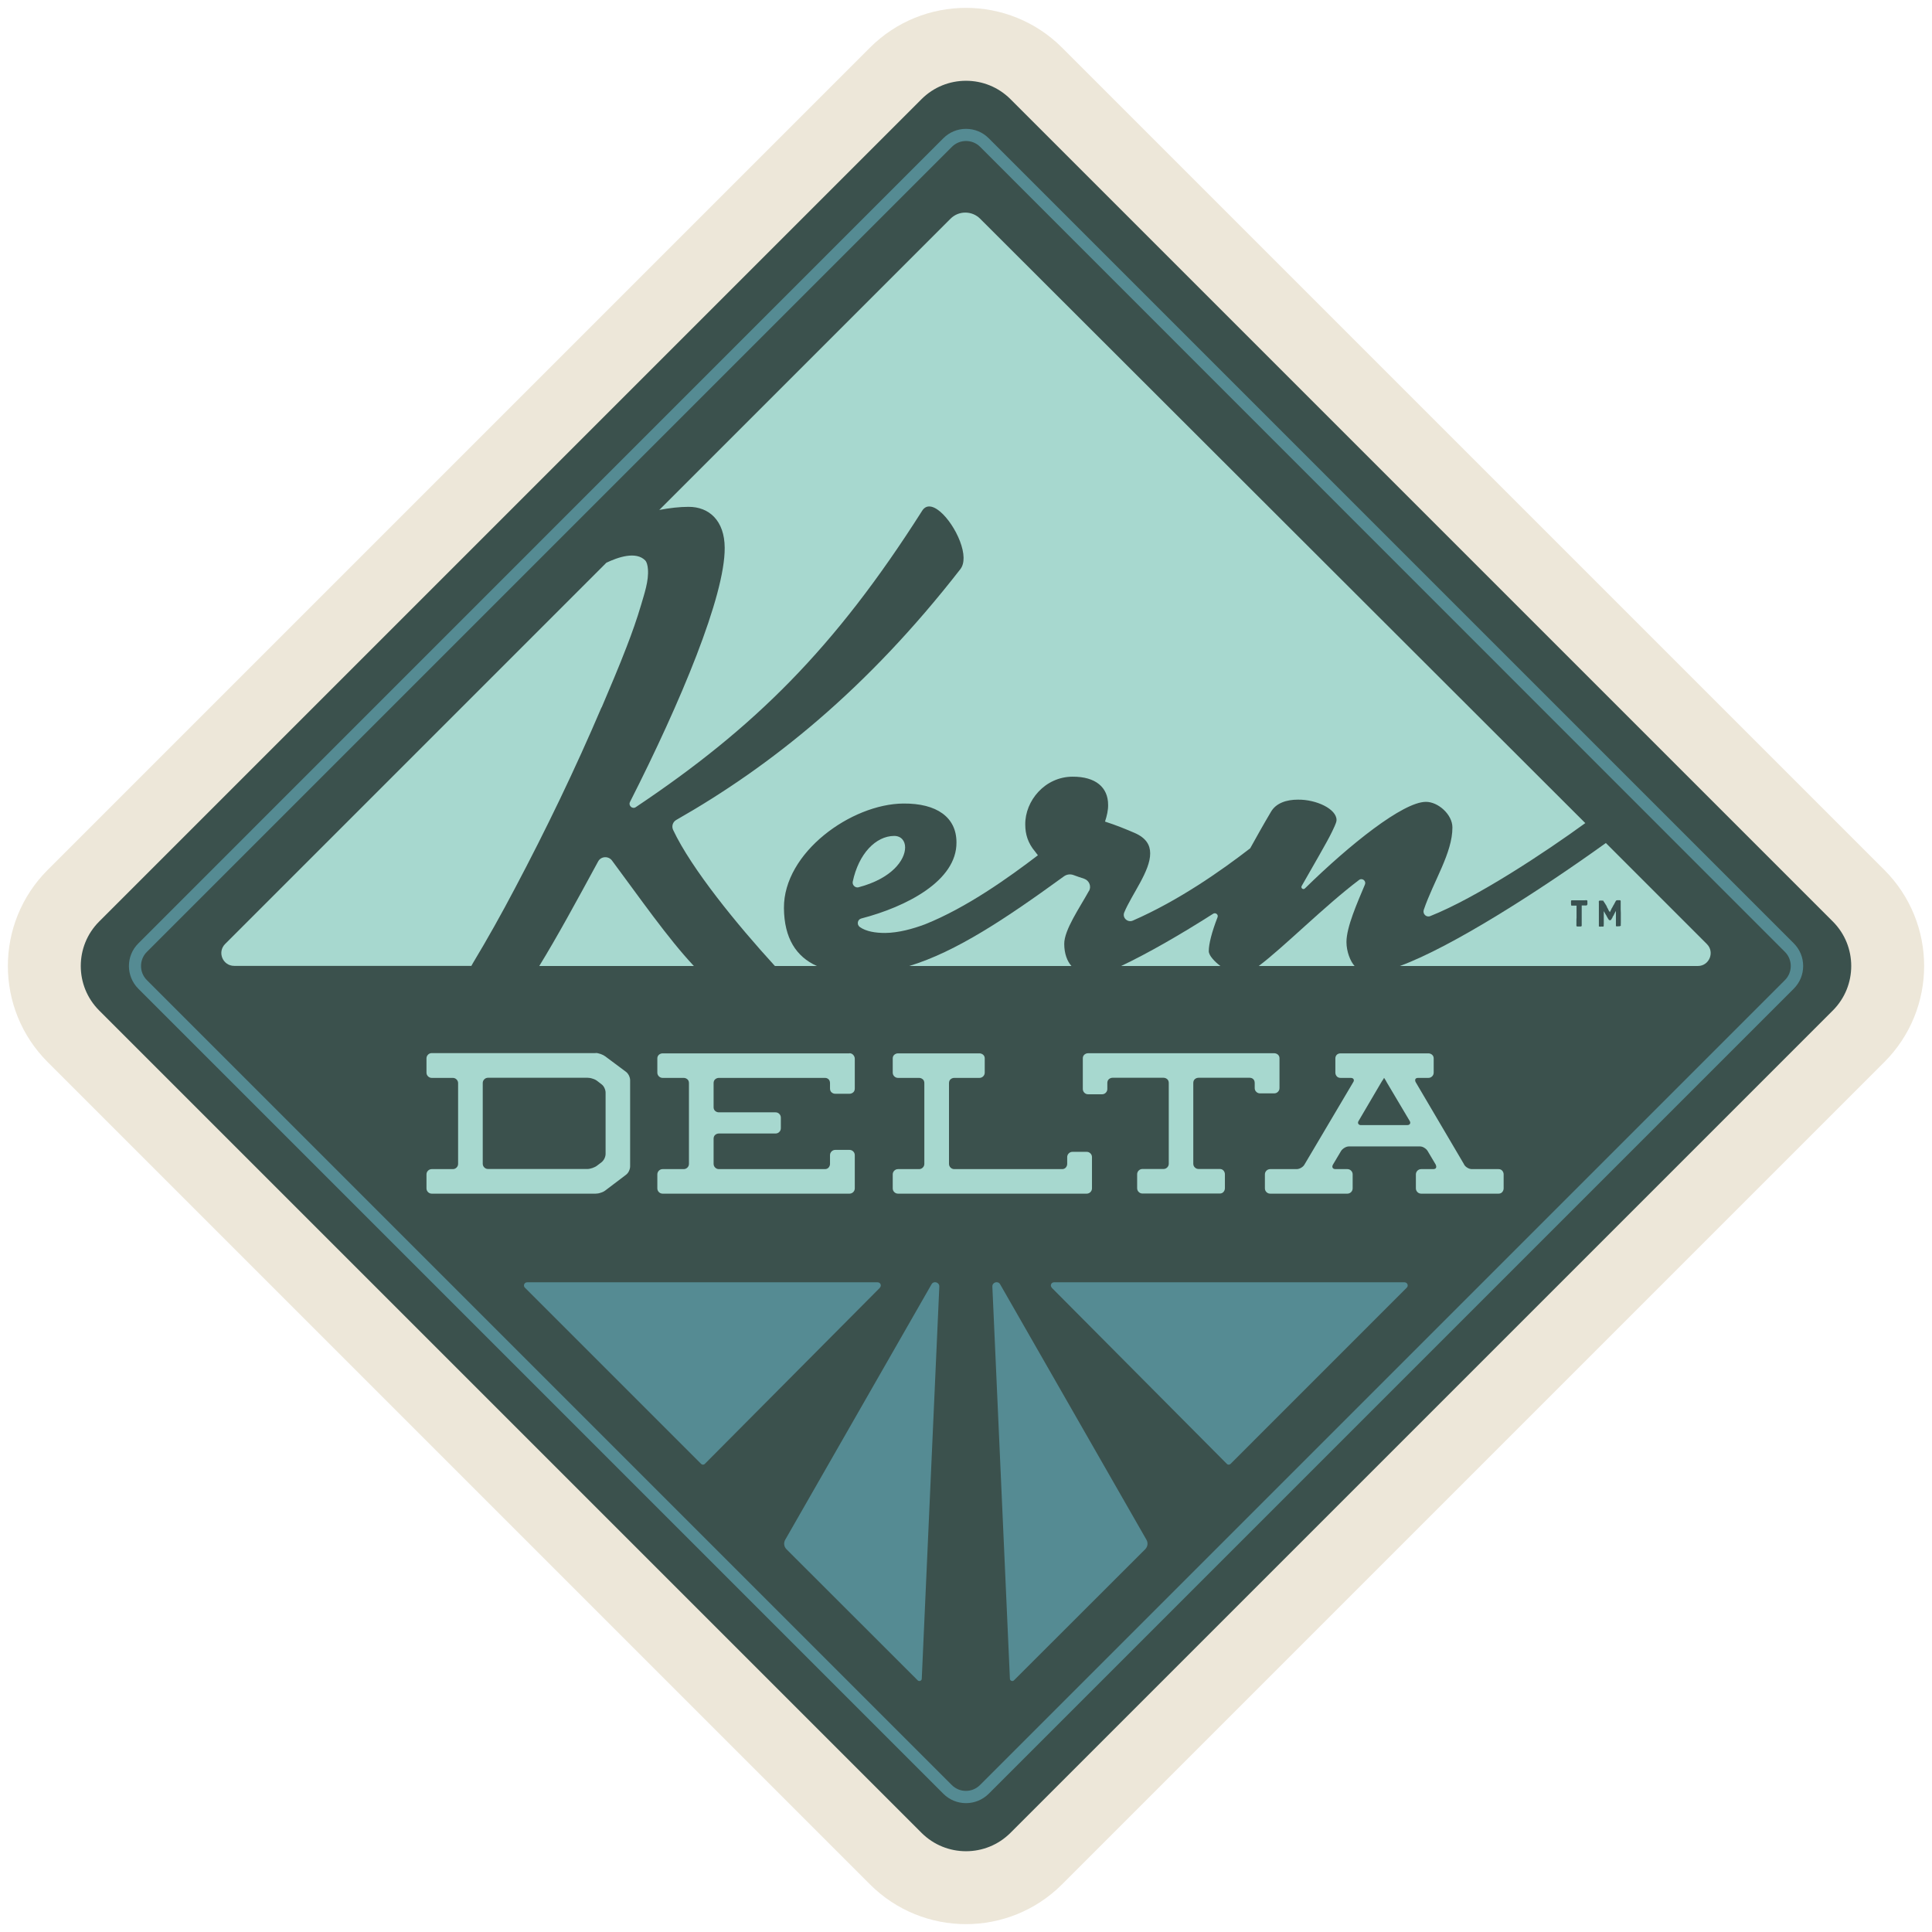 <svg width="106" height="106" viewBox="0 0 106 106" fill="none" xmlns="http://www.w3.org/2000/svg">
<path d="M49.143 4.029L4.029 49.143C1.899 51.273 1.899 54.727 4.029 56.857L49.143 101.971C51.273 104.101 54.727 104.101 56.857 101.971L101.971 56.857C104.101 54.727 104.101 51.273 101.971 49.143L56.857 4.029C54.727 1.899 51.273 1.899 49.143 4.029Z" fill="#3B514D" stroke="#EDE7D9" stroke-width="4"/>
<path d="M53.001 98.93C52.548 98.93 52.102 98.76 51.755 98.413L7.589 54.246C6.902 53.559 6.902 52.441 7.589 51.761L51.755 7.587C52.088 7.254 52.527 7.07 53.001 7.07C53.476 7.07 53.915 7.254 54.248 7.587L98.414 51.754C98.747 52.087 98.931 52.526 98.931 53C98.931 53.474 98.747 53.913 98.414 54.246L54.248 98.413C53.908 98.753 53.455 98.93 53.001 98.93ZM53.001 7.736C52.711 7.736 52.435 7.849 52.23 8.054L8.056 52.228C7.631 52.653 7.631 53.347 8.056 53.772L52.223 97.939C52.647 98.363 53.341 98.363 53.766 97.939L97.933 53.772C98.138 53.566 98.251 53.29 98.251 53C98.251 52.71 98.138 52.434 97.933 52.228L53.773 8.054C53.568 7.849 53.292 7.736 53.001 7.736Z" fill="#558B93"/>
<path d="M48.279 70.651L38.664 80.323C38.614 80.372 38.529 80.372 38.473 80.323L28.801 70.651C28.688 70.545 28.766 70.354 28.921 70.354H48.151C48.307 70.354 48.385 70.538 48.272 70.651H48.279Z" fill="#558B93"/>
<path d="M51.536 70.587L50.573 92.104C50.573 92.218 50.424 92.274 50.346 92.189L43.153 85.003C43.011 84.861 42.983 84.649 43.082 84.479L51.111 70.46C51.231 70.255 51.543 70.354 51.536 70.587Z" fill="#558B93"/>
<path d="M57.703 70.651L67.318 80.323C67.367 80.372 67.452 80.372 67.509 80.323L77.18 70.651C77.294 70.545 77.216 70.354 77.06 70.354H57.83C57.674 70.354 57.596 70.538 57.71 70.651H57.703Z" fill="#558B93"/>
<path d="M54.446 70.587L55.409 92.104C55.409 92.218 55.557 92.274 55.635 92.189L62.829 85.003C62.971 84.861 62.999 84.649 62.9 84.479L54.871 70.46C54.75 70.255 54.439 70.354 54.446 70.587Z" fill="#558B93"/>
<path d="M32.999 38.818C31.562 42.188 29.969 45.495 28.256 48.731C27.519 50.133 26.748 51.513 25.933 52.865C25.905 52.908 25.884 52.95 25.863 52.993H12.849C12.219 52.993 11.907 52.235 12.354 51.789L33.269 30.874C33.906 30.57 34.89 30.23 35.4 30.747C35.449 30.803 35.478 30.867 35.499 30.938C35.527 31.03 35.541 31.122 35.548 31.221C35.605 31.858 35.343 32.602 35.18 33.168C34.947 33.961 34.67 34.74 34.373 35.505C33.948 36.616 33.474 37.714 33.014 38.804L32.999 38.818Z" fill="#A7D8CF"/>
<path d="M33.573 47.208C35.06 49.205 36.639 51.478 38.069 53H29.587C30.585 51.372 31.605 49.495 32.816 47.265C32.971 46.975 33.375 46.953 33.573 47.208Z" fill="#A7D8CF"/>
<path d="M47.111 48.681C46.927 48.731 46.75 48.561 46.785 48.377C47.111 46.833 48.052 45.87 49.058 45.863C49.447 45.863 49.66 46.139 49.66 46.493C49.66 47.187 48.93 48.2 47.104 48.681H47.111Z" fill="#A7D8CF"/>
<path d="M59.742 48.886C59.239 49.8 58.383 51.025 58.39 51.789C58.39 52.313 58.553 52.745 58.786 53H49.886C52.464 52.214 55.168 50.409 58.376 48.079C58.524 47.973 58.715 47.945 58.892 48.008C59.076 48.079 59.275 48.143 59.487 48.214C59.763 48.313 59.891 48.632 59.749 48.886H59.742Z" fill="#A7D8CF"/>
<path d="M66.957 53H61.512C63.006 52.292 64.783 51.265 66.56 50.133C66.695 50.047 66.858 50.182 66.801 50.324C66.489 51.131 66.32 51.782 66.32 52.186C66.32 52.434 66.666 52.781 66.95 52.993L66.957 53Z" fill="#A7D8CF"/>
<path d="M74.887 48.532C74.469 49.531 73.874 50.862 73.874 51.683C73.874 52.207 74.087 52.745 74.32 53H69.06C70.398 52.002 72.671 49.708 74.568 48.277C74.738 48.15 74.972 48.334 74.887 48.525V48.532Z" fill="#A7D8CF"/>
<path d="M86.994 45.148C84.778 46.762 81.004 49.255 78.476 50.26C78.257 50.352 78.044 50.147 78.115 49.92C78.653 48.341 79.694 46.791 79.687 45.396C79.687 44.688 78.901 43.987 78.228 43.994C76.982 44.001 74.079 46.309 71.594 48.745C71.502 48.837 71.353 48.724 71.417 48.61C72.012 47.555 72.805 46.217 73.088 45.622C73.329 45.127 73.329 45.056 73.329 44.985C73.329 44.39 72.231 43.859 71.205 43.873C70.603 43.873 70.008 44.05 69.725 44.553C69.321 45.233 68.946 45.906 68.592 46.543C67.006 47.768 64.67 49.41 62.156 50.508C61.866 50.635 61.562 50.352 61.682 50.062C62.1 49.056 63.112 47.796 63.105 46.819C63.105 46.366 62.886 45.976 62.255 45.7C61.76 45.488 61.264 45.282 60.627 45.077C60.733 44.758 60.804 44.44 60.797 44.157C60.797 43.201 60.117 42.606 58.843 42.613C57.328 42.62 56.237 43.937 56.251 45.24C56.251 45.771 56.4 46.26 56.789 46.72L56.945 46.925C55.359 48.136 53.037 49.8 50.75 50.713C50.084 50.961 49.306 51.18 48.562 51.187C48.031 51.187 47.528 51.109 47.174 50.862C46.997 50.734 47.04 50.451 47.252 50.394C49.73 49.75 52.499 48.327 52.477 46.217C52.477 44.843 51.401 44.072 49.568 44.086C46.707 44.107 42.99 46.776 43.011 49.821C43.025 51.478 43.684 52.49 44.817 53H42.516C40.462 50.755 37.935 47.669 36.929 45.53C36.837 45.325 36.915 45.091 37.106 44.985C42.303 42.026 47.557 37.827 52.69 31.228C52.824 31.051 52.867 30.846 52.867 30.598C52.853 29.501 51.713 27.78 50.976 27.787C50.835 27.787 50.693 27.858 50.587 28.035C45.801 35.568 41.383 39.937 34.883 44.284C34.699 44.412 34.465 44.206 34.564 44.001C37.34 38.535 39.782 32.687 39.761 30.053C39.754 28.566 38.905 27.801 37.772 27.808C37.276 27.808 36.738 27.872 36.172 27.978L52.152 11.998C52.598 11.552 53.327 11.552 53.773 11.998L86.98 45.162L86.994 45.148Z" fill="#A7D8CF"/>
<path d="M93.154 53H76.805C79.659 51.952 84.452 48.879 88.106 46.252L93.649 51.796C94.095 52.242 93.777 53 93.154 53Z" fill="#A7D8CF"/>
<path d="M32.681 57.772C32.759 57.772 32.851 57.793 32.957 57.829C33.056 57.864 33.141 57.907 33.205 57.956L34.345 58.806C34.409 58.855 34.465 58.926 34.508 59.011C34.55 59.103 34.572 59.188 34.572 59.266V63.996C34.572 64.073 34.55 64.159 34.508 64.251C34.465 64.343 34.409 64.406 34.345 64.456L33.205 65.32C33.141 65.369 33.056 65.412 32.957 65.44C32.858 65.475 32.766 65.49 32.681 65.49H23.689C23.611 65.49 23.541 65.461 23.484 65.405C23.427 65.348 23.399 65.277 23.399 65.199V64.435C23.399 64.357 23.427 64.286 23.484 64.229C23.541 64.173 23.611 64.144 23.689 64.144H24.843C24.921 64.144 24.992 64.116 25.049 64.059C25.105 64.003 25.134 63.932 25.134 63.854V59.429C25.134 59.351 25.105 59.28 25.049 59.224C24.992 59.167 24.921 59.139 24.843 59.139H23.689C23.611 59.139 23.541 59.11 23.484 59.054C23.427 58.997 23.399 58.926 23.399 58.848V58.069C23.399 57.992 23.427 57.921 23.484 57.864C23.541 57.807 23.611 57.779 23.689 57.779H32.681V57.772ZM33.226 59.946C33.226 59.868 33.205 59.783 33.163 59.691C33.12 59.599 33.063 59.535 33 59.486L32.759 59.301C32.695 59.252 32.61 59.209 32.511 59.181C32.412 59.146 32.32 59.132 32.235 59.132H26.776C26.698 59.132 26.628 59.16 26.571 59.217C26.514 59.273 26.486 59.344 26.486 59.422V63.847C26.486 63.925 26.514 63.996 26.571 64.052C26.628 64.109 26.698 64.137 26.776 64.137H32.235C32.313 64.137 32.405 64.116 32.511 64.081C32.61 64.045 32.695 64.003 32.759 63.953L33 63.769C33.063 63.719 33.12 63.649 33.163 63.564C33.205 63.472 33.226 63.387 33.226 63.309V59.939V59.946Z" fill="#A7D8CF"/>
<path d="M46.608 57.786C46.686 57.786 46.757 57.815 46.813 57.878C46.87 57.942 46.898 58.013 46.898 58.091V59.719C46.898 59.811 46.87 59.882 46.813 59.932C46.757 59.981 46.686 60.01 46.608 60.01H45.829C45.751 60.01 45.68 59.981 45.624 59.932C45.567 59.882 45.539 59.811 45.539 59.719V59.429C45.539 59.337 45.511 59.266 45.461 59.217C45.411 59.167 45.341 59.139 45.263 59.139H39.443C39.365 59.139 39.294 59.167 39.237 59.217C39.181 59.266 39.152 59.337 39.152 59.429V60.753C39.152 60.831 39.181 60.902 39.237 60.951C39.294 61.001 39.365 61.029 39.443 61.029H42.551C42.629 61.029 42.7 61.057 42.756 61.114C42.813 61.171 42.841 61.241 42.841 61.319V61.9C42.841 61.978 42.813 62.049 42.756 62.105C42.7 62.162 42.629 62.19 42.551 62.19H39.443C39.365 62.19 39.294 62.218 39.237 62.268C39.181 62.318 39.152 62.388 39.152 62.48V63.854C39.152 63.932 39.181 64.003 39.237 64.059C39.294 64.116 39.365 64.144 39.443 64.144H45.263C45.341 64.144 45.411 64.116 45.461 64.059C45.511 64.003 45.539 63.932 45.539 63.854V63.38C45.539 63.302 45.567 63.231 45.624 63.174C45.68 63.118 45.751 63.089 45.829 63.089H46.608C46.686 63.089 46.757 63.118 46.813 63.174C46.87 63.231 46.898 63.302 46.898 63.38V65.199C46.898 65.277 46.87 65.348 46.813 65.405C46.757 65.461 46.686 65.49 46.608 65.49H36.356C36.278 65.49 36.207 65.461 36.15 65.405C36.094 65.348 36.065 65.277 36.065 65.199V64.435C36.065 64.357 36.094 64.286 36.15 64.229C36.207 64.173 36.278 64.144 36.356 64.144H37.51C37.588 64.144 37.658 64.116 37.715 64.059C37.772 64.003 37.8 63.932 37.8 63.854V59.429C37.8 59.337 37.772 59.266 37.715 59.217C37.658 59.167 37.588 59.139 37.51 59.139H36.356C36.278 59.139 36.207 59.11 36.15 59.054C36.094 58.997 36.065 58.926 36.065 58.848V58.069C36.065 57.992 36.094 57.921 36.15 57.871C36.207 57.822 36.278 57.793 36.356 57.793H46.608V57.786Z" fill="#A7D8CF"/>
<path d="M58.552 63.486C58.552 63.408 58.581 63.337 58.637 63.281C58.694 63.224 58.765 63.196 58.843 63.196H59.621C59.699 63.196 59.77 63.224 59.827 63.281C59.883 63.337 59.912 63.408 59.912 63.486V65.199C59.912 65.277 59.883 65.348 59.827 65.405C59.77 65.461 59.699 65.49 59.621 65.49H49.27C49.192 65.49 49.121 65.461 49.065 65.405C49.008 65.348 48.98 65.277 48.98 65.199V64.435C48.98 64.357 49.008 64.286 49.065 64.229C49.121 64.173 49.192 64.144 49.27 64.144H50.424C50.502 64.144 50.573 64.116 50.629 64.059C50.686 64.003 50.714 63.932 50.714 63.854V59.429C50.714 59.337 50.686 59.266 50.629 59.217C50.573 59.167 50.502 59.139 50.424 59.139H49.27C49.192 59.139 49.121 59.11 49.065 59.054C49.008 58.997 48.98 58.926 48.98 58.848V58.069C48.98 57.992 49.008 57.921 49.065 57.871C49.121 57.822 49.192 57.793 49.27 57.793H53.738C53.816 57.793 53.886 57.822 53.943 57.871C54 57.921 54.028 57.992 54.028 58.069V58.848C54.028 58.926 54 58.997 53.943 59.054C53.886 59.11 53.816 59.139 53.738 59.139H52.357C52.279 59.139 52.208 59.167 52.152 59.217C52.095 59.266 52.067 59.337 52.067 59.429V63.854C52.067 63.932 52.095 64.003 52.152 64.059C52.208 64.116 52.279 64.144 52.357 64.144H58.276C58.354 64.144 58.425 64.116 58.474 64.059C58.524 64.003 58.552 63.932 58.552 63.854V63.493V63.486Z" fill="#A7D8CF"/>
<path d="M69.909 57.786C69.987 57.786 70.058 57.815 70.115 57.864C70.171 57.914 70.2 57.984 70.2 58.062V59.698C70.2 59.776 70.171 59.847 70.115 59.903C70.058 59.96 69.987 59.988 69.909 59.988H69.13C69.052 59.988 68.982 59.96 68.925 59.903C68.868 59.847 68.84 59.776 68.84 59.698V59.422C68.84 59.33 68.812 59.259 68.762 59.209C68.713 59.16 68.642 59.132 68.564 59.132H65.76C65.682 59.132 65.612 59.16 65.555 59.209C65.498 59.259 65.47 59.33 65.47 59.422V63.847C65.47 63.925 65.498 63.996 65.555 64.052C65.612 64.109 65.682 64.137 65.76 64.137H66.928C67.006 64.137 67.077 64.166 67.127 64.222C67.176 64.279 67.205 64.35 67.205 64.427V65.192C67.205 65.27 67.176 65.341 67.127 65.397C67.077 65.454 67.006 65.483 66.928 65.483H62.68C62.602 65.483 62.532 65.454 62.475 65.397C62.418 65.341 62.39 65.27 62.39 65.192V64.427C62.39 64.35 62.418 64.279 62.475 64.222C62.532 64.166 62.602 64.137 62.68 64.137H63.834C63.912 64.137 63.983 64.109 64.04 64.052C64.096 63.996 64.125 63.925 64.125 63.847V59.422C64.125 59.33 64.096 59.259 64.04 59.209C63.983 59.16 63.912 59.132 63.834 59.132H61.045C60.967 59.132 60.896 59.16 60.839 59.209C60.783 59.259 60.754 59.33 60.754 59.422V59.748C60.754 59.825 60.726 59.896 60.669 59.953C60.613 60.01 60.542 60.038 60.464 60.038H59.7C59.622 60.038 59.551 60.01 59.494 59.953C59.438 59.896 59.409 59.825 59.409 59.748V58.062C59.409 57.984 59.438 57.914 59.494 57.864C59.551 57.815 59.622 57.786 59.7 57.786H69.916H69.909Z" fill="#A7D8CF"/>
<path d="M80.324 63.889C80.367 63.96 80.43 64.024 80.515 64.073C80.6 64.123 80.685 64.144 80.763 64.144H82.222C82.3 64.144 82.371 64.173 82.42 64.229C82.47 64.286 82.498 64.357 82.498 64.435V65.199C82.498 65.277 82.47 65.348 82.42 65.405C82.371 65.461 82.3 65.49 82.222 65.49H77.974C77.896 65.49 77.825 65.461 77.768 65.405C77.712 65.348 77.683 65.277 77.683 65.199V64.435C77.683 64.357 77.712 64.286 77.768 64.229C77.825 64.173 77.896 64.144 77.974 64.144H78.618C78.71 64.144 78.767 64.123 78.788 64.073C78.809 64.024 78.802 63.967 78.767 63.889L78.321 63.139C78.278 63.075 78.221 63.019 78.136 62.969C78.059 62.919 77.974 62.898 77.882 62.898H74.023C73.945 62.898 73.86 62.919 73.775 62.969C73.69 63.019 73.626 63.075 73.584 63.139L73.138 63.889C73.095 63.96 73.088 64.024 73.117 64.073C73.145 64.123 73.201 64.144 73.279 64.144H73.924C74.002 64.144 74.072 64.173 74.129 64.229C74.186 64.286 74.214 64.357 74.214 64.435V65.199C74.214 65.277 74.186 65.348 74.129 65.405C74.072 65.461 74.002 65.49 73.924 65.49H69.69C69.612 65.49 69.541 65.461 69.484 65.405C69.428 65.348 69.399 65.277 69.399 65.199V64.435C69.399 64.357 69.428 64.286 69.484 64.229C69.541 64.173 69.612 64.144 69.69 64.144H71.134C71.212 64.144 71.297 64.123 71.382 64.073C71.467 64.024 71.531 63.967 71.573 63.889L74.242 59.379C74.285 59.316 74.292 59.259 74.264 59.209C74.235 59.16 74.179 59.139 74.101 59.139H73.555C73.463 59.139 73.393 59.11 73.343 59.054C73.294 58.997 73.265 58.926 73.265 58.848V58.069C73.265 57.992 73.294 57.921 73.343 57.871C73.393 57.822 73.463 57.793 73.555 57.793H78.37C78.448 57.793 78.519 57.822 78.575 57.871C78.632 57.921 78.66 57.992 78.66 58.069V58.848C78.66 58.926 78.632 58.997 78.575 59.054C78.519 59.11 78.448 59.139 78.37 59.139H77.811C77.733 59.139 77.676 59.16 77.655 59.209C77.634 59.259 77.641 59.316 77.676 59.379L80.331 63.889H80.324ZM77.195 61.73C77.273 61.73 77.329 61.709 77.358 61.659C77.386 61.61 77.379 61.553 77.336 61.489L76.083 59.379C76.083 59.379 76.048 59.316 76.034 59.287C76.019 59.259 75.998 59.231 75.984 59.209C75.97 59.174 75.949 59.153 75.934 59.139L75.899 59.209C75.899 59.209 75.864 59.259 75.843 59.287C75.821 59.316 75.807 59.344 75.786 59.379L74.547 61.489C74.504 61.553 74.497 61.61 74.525 61.659C74.554 61.709 74.603 61.73 74.681 61.73H77.181H77.195Z" fill="#A7D8CF"/>
<path d="M87.079 49.63C87.079 49.63 87.079 49.637 87.079 49.644C87.065 49.679 87.029 49.686 86.994 49.679H86.98C86.98 49.679 86.951 49.679 86.937 49.679H86.859C86.859 49.679 86.852 49.679 86.845 49.679C86.824 49.679 86.81 49.679 86.781 49.679C86.781 49.686 86.781 49.701 86.781 49.708V49.722C86.781 49.856 86.781 49.984 86.781 50.026V50.118C86.781 50.154 86.781 50.189 86.781 50.232V50.253C86.781 50.324 86.781 50.401 86.781 50.472V50.486C86.781 50.536 86.781 50.593 86.781 50.656V50.727C86.781 50.727 86.781 50.755 86.781 50.77C86.781 50.777 86.781 50.784 86.781 50.791C86.774 50.819 86.753 50.826 86.732 50.833C86.732 50.833 86.718 50.833 86.711 50.833C86.689 50.833 86.661 50.833 86.64 50.833H86.626C86.626 50.833 86.612 50.833 86.605 50.833C86.597 50.833 86.583 50.833 86.569 50.833C86.562 50.833 86.555 50.833 86.548 50.833H86.534H86.519C86.477 50.805 86.491 50.741 86.491 50.692V50.671C86.491 50.607 86.491 50.55 86.491 50.486V50.451C86.491 50.451 86.498 50.387 86.498 50.352V50.331C86.498 50.274 86.498 50.217 86.498 50.161V50.14C86.498 50.14 86.498 50.125 86.498 50.118C86.498 50.104 86.498 50.083 86.498 50.069V49.913C86.498 49.87 86.498 49.828 86.498 49.785V49.764C86.498 49.764 86.498 49.715 86.498 49.686C86.498 49.686 86.491 49.686 86.484 49.686H86.449C86.449 49.686 86.435 49.686 86.427 49.686C86.378 49.686 86.35 49.686 86.293 49.686H86.279C86.279 49.686 86.251 49.686 86.236 49.686H86.222L86.208 49.679C86.208 49.672 86.201 49.665 86.201 49.658V49.637C86.187 49.58 86.201 49.524 86.194 49.46V49.446C86.194 49.417 86.208 49.403 86.222 49.396C86.229 49.396 86.243 49.396 86.258 49.396C86.307 49.396 86.35 49.396 86.399 49.396H86.442C86.442 49.396 86.463 49.396 86.477 49.396H86.491C86.491 49.396 86.541 49.396 86.576 49.396H86.626C86.626 49.396 86.64 49.396 86.647 49.396C86.668 49.396 86.689 49.396 86.711 49.396H86.732C86.774 49.396 86.817 49.396 86.852 49.396H86.93C86.98 49.396 87.029 49.382 87.072 49.396C87.107 49.417 87.086 49.474 87.093 49.517C87.093 49.517 87.093 49.524 87.093 49.538C87.093 49.566 87.1 49.594 87.093 49.63H87.079Z" fill="#395150"/>
<path d="M88.92 50.685C88.92 50.727 88.934 50.777 88.92 50.798H88.906C88.906 50.798 88.884 50.812 88.87 50.819H88.856L88.7 50.826H88.686C88.686 50.826 88.665 50.812 88.658 50.798C88.658 50.798 88.658 50.791 88.658 50.784C88.658 50.763 88.658 50.734 88.658 50.706V50.685C88.658 50.685 88.658 50.635 88.658 50.614V50.175C88.658 50.175 88.658 50.125 88.658 50.104V50.09C88.658 50.055 88.658 50.019 88.658 49.977C88.629 50.026 88.608 50.076 88.58 50.118C88.58 50.118 88.58 50.118 88.573 50.133C88.573 50.133 88.573 50.139 88.566 50.147V50.161C88.566 50.161 88.559 50.168 88.552 50.175L88.537 50.203V50.217C88.537 50.217 88.488 50.274 88.474 50.317V50.331C88.474 50.331 88.438 50.387 88.417 50.423C88.417 50.423 88.417 50.43 88.41 50.437C88.41 50.451 88.396 50.458 88.389 50.472H88.374C88.374 50.472 88.367 50.486 88.36 50.486C88.325 50.494 88.29 50.486 88.268 50.465C88.254 50.444 88.24 50.416 88.226 50.394C88.226 50.394 88.219 50.387 88.212 50.38C88.212 50.38 88.212 50.373 88.205 50.366C88.19 50.331 88.169 50.295 88.148 50.267V50.253C88.112 50.203 88.091 50.161 88.063 50.118V50.104C88.028 50.069 88.013 50.026 87.992 49.984C87.992 50.019 87.992 50.055 87.992 50.097V50.125C87.992 50.125 87.992 50.125 87.992 50.139C87.992 50.189 87.992 50.232 87.992 50.281V50.628C87.992 50.628 87.992 50.663 87.992 50.678V50.692C87.978 50.741 88.013 50.819 87.957 50.84C87.957 50.84 87.95 50.84 87.943 50.84C87.907 50.84 87.872 50.826 87.836 50.84H87.815C87.815 50.84 87.758 50.84 87.737 50.833H87.723C87.723 50.833 87.723 50.748 87.723 50.713V50.699C87.723 50.529 87.723 50.267 87.723 50.21V50.097V49.92V49.899V49.531C87.723 49.531 87.709 49.453 87.73 49.431C87.73 49.431 87.737 49.424 87.744 49.417H87.766C87.766 49.417 87.78 49.41 87.787 49.41C87.808 49.41 87.822 49.41 87.836 49.41H87.858C87.858 49.41 87.928 49.41 87.957 49.417C87.957 49.417 87.964 49.417 87.971 49.424H87.978V49.446V49.46L87.999 49.474C88.02 49.517 88.049 49.552 88.077 49.594V49.608L88.098 49.63L88.12 49.665C88.12 49.665 88.12 49.672 88.127 49.679L88.176 49.779V49.793C88.176 49.793 88.198 49.828 88.212 49.849C88.219 49.856 88.226 49.87 88.233 49.885V49.899C88.261 49.948 88.282 49.998 88.318 50.033C88.318 50.033 88.318 50.04 88.318 50.047C88.318 50.047 88.318 50.062 88.318 50.069V50.047L88.332 50.033C88.36 49.984 88.382 49.927 88.41 49.878C88.41 49.878 88.41 49.863 88.417 49.856C88.417 49.842 88.431 49.835 88.438 49.821L88.452 49.8C88.452 49.8 88.452 49.793 88.46 49.785C88.474 49.75 88.495 49.715 88.516 49.679C88.516 49.679 88.523 49.672 88.523 49.665C88.544 49.644 88.559 49.608 88.573 49.58C88.573 49.58 88.58 49.573 88.58 49.566C88.601 49.517 88.636 49.474 88.658 49.424H88.665C88.665 49.424 88.665 49.41 88.679 49.403C88.707 49.389 88.743 49.389 88.778 49.389H88.799C88.799 49.389 88.835 49.389 88.849 49.389C88.849 49.389 88.863 49.389 88.87 49.389C88.891 49.389 88.913 49.403 88.92 49.431C88.92 49.431 88.92 49.446 88.92 49.453C88.92 49.467 88.92 49.481 88.92 49.495V49.878V49.899L88.927 50.076V50.189C88.927 50.246 88.927 50.508 88.927 50.678V50.692L88.92 50.685Z" fill="#395150"/>
</svg>
